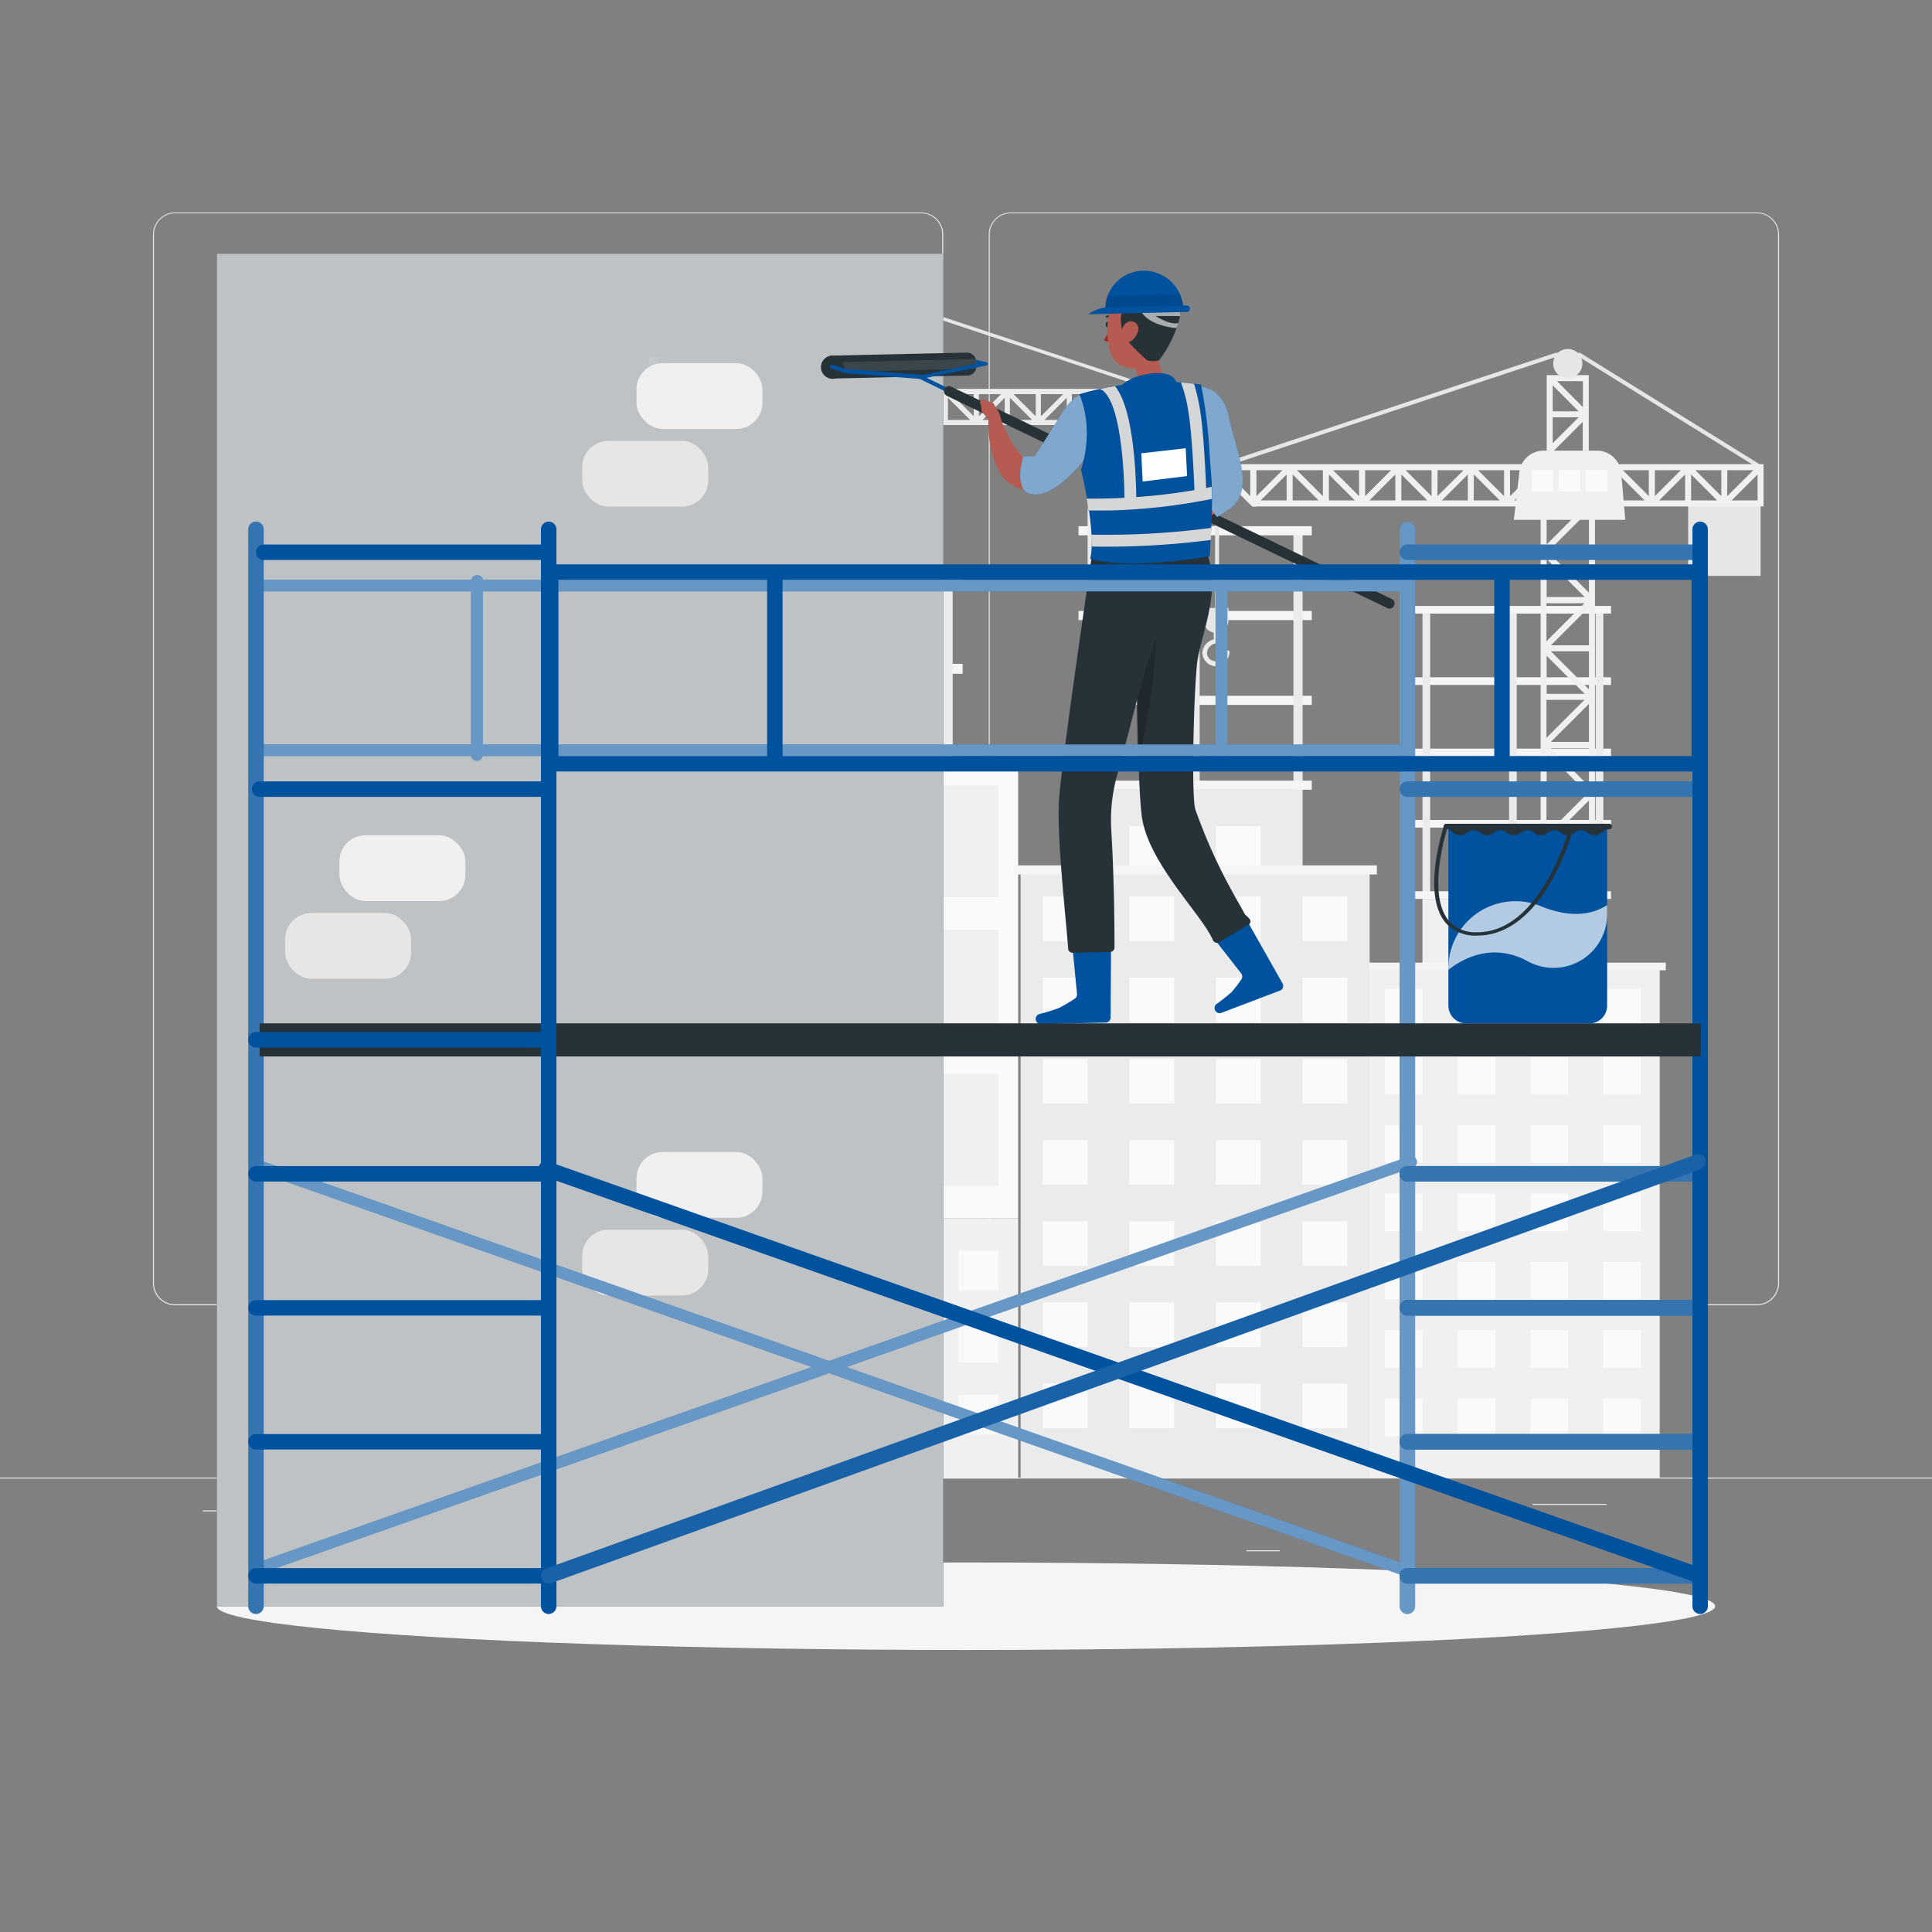 <svg xmlns="http://www.w3.org/2000/svg" viewBox="0 0 500 500"><rect x="0" y="0" width="500" height="500" fill="#808080" stroke="none"/><g id="freepik--background-complete--inject-80"><rect x="322.53" y="401.21" width="8.69" height="0.25" style="fill:#ebebeb"></rect><rect x="396.59" y="389.21" width="19.19" height="0.25" style="fill:#ebebeb"></rect><rect x="52.46" y="390.89" width="43.19" height="0.25" style="fill:#ebebeb"></rect><rect x="104.56" y="390.89" width="6.33" height="0.25" style="fill:#ebebeb"></rect><rect x="131.47" y="395.11" width="93.68" height="0.25" style="fill:#ebebeb"></rect><path d="M238.4,337.8H45.3a5.71,5.71,0,0,1-5.71-5.71V60.66A5.71,5.71,0,0,1,45.3,55H238.4a5.71,5.71,0,0,1,5.71,5.71V332.09A5.71,5.71,0,0,1,238.4,337.8ZM45.3,55.2a5.47,5.47,0,0,0-5.46,5.46V332.09a5.47,5.47,0,0,0,5.46,5.46H238.4a5.47,5.47,0,0,0,5.46-5.46V60.66a5.47,5.47,0,0,0-5.46-5.46Z" style="fill:#ebebeb"></path><path d="M454.7,337.8H261.6a5.71,5.71,0,0,1-5.71-5.71V60.66A5.71,5.71,0,0,1,261.6,55H454.7a5.71,5.71,0,0,1,5.71,5.71V332.09A5.71,5.71,0,0,1,454.7,337.8ZM261.6,55.2a5.47,5.47,0,0,0-5.46,5.46V332.09a5.47,5.47,0,0,0,5.46,5.46H454.7a5.47,5.47,0,0,0,5.46-5.46V60.66a5.47,5.47,0,0,0-5.46-5.46Z" style="fill:#ebebeb"></path><rect y="382.4" width="500" height="0.25" style="fill:#ebebeb"></rect><rect x="183.25" y="315.27" width="80.25" height="67.35" style="fill:#f0f0f0"></rect><rect x="188.38" y="323.67" width="10.27" height="10.27" style="fill:#fafafa"></rect><rect x="208.28" y="323.67" width="10.27" height="10.27" style="fill:#fafafa"></rect><rect x="228.19" y="323.67" width="10.27" height="10.27" style="fill:#fafafa"></rect><rect x="248.09" y="323.67" width="10.27" height="10.27" style="fill:#fafafa"></rect><rect x="188.38" y="342.33" width="10.27" height="10.27" style="fill:#fafafa"></rect><rect x="208.28" y="342.33" width="10.27" height="10.27" style="fill:#fafafa"></rect><rect x="228.19" y="342.33" width="10.27" height="10.27" style="fill:#fafafa"></rect><rect x="248.09" y="342.33" width="10.27" height="10.27" style="fill:#fafafa"></rect><rect x="188.38" y="361" width="10.27" height="10.27" style="fill:#fafafa"></rect><rect x="208.28" y="361" width="10.27" height="10.27" style="fill:#fafafa"></rect><rect x="228.19" y="361" width="10.27" height="10.27" style="fill:#fafafa"></rect><rect x="248.09" y="361" width="10.27" height="10.27" style="fill:#fafafa"></rect><rect x="232.65" y="184.41" width="25.24" height="2.57" transform="translate(430.97 -59.57) rotate(90)" style="fill:#ebebeb"></rect><rect x="174.49" y="184.41" width="25.24" height="2.57" transform="translate(372.81 -1.41) rotate(90)" style="fill:#ebebeb"></rect><rect x="203.57" y="184.41" width="25.24" height="2.57" transform="translate(401.89 -30.49) rotate(90)" style="fill:#ebebeb"></rect><rect x="183.25" y="195.75" width="65.89" height="2.57" transform="translate(432.38 394.07) rotate(180)" style="fill:#f5f5f5"></rect><rect x="183.25" y="171.79" width="65.89" height="2.57" transform="translate(432.38 346.16) rotate(180)" style="fill:#f5f5f5"></rect><rect x="232.65" y="160.46" width="25.24" height="2.57" transform="translate(407.01 -83.52) rotate(90)" style="fill:#ebebeb"></rect><rect x="174.49" y="160.46" width="25.24" height="2.57" transform="translate(348.86 -25.37) rotate(90)" style="fill:#ebebeb"></rect><rect x="203.57" y="160.46" width="25.24" height="2.57" transform="translate(377.94 -54.45) rotate(90)" style="fill:#ebebeb"></rect><rect x="183.25" y="147.84" width="65.89" height="2.57" transform="translate(432.38 298.25) rotate(180)" style="fill:#f5f5f5"></rect><rect x="183.25" y="198.12" width="80.25" height="117.15" style="fill:#fafafa"></rect><rect x="188.38" y="203.26" width="30.18" height="28.94" style="fill:#f0f0f0"></rect><rect x="228.19" y="203.26" width="30.18" height="28.94" style="fill:#f0f0f0"></rect><rect x="188.38" y="240.6" width="30.18" height="28.94" style="fill:#f0f0f0"></rect><rect x="228.19" y="240.6" width="30.18" height="28.94" style="fill:#f0f0f0"></rect><rect x="188.38" y="277.94" width="30.18" height="28.94" style="fill:#f0f0f0"></rect><rect x="228.19" y="277.94" width="30.18" height="28.94" style="fill:#f0f0f0"></rect><rect x="353.54" y="251.01" width="75.99" height="131.4" style="fill:#f0f0f0"></rect><polygon points="368.13 232.64 368.13 251 374.12 251 408.94 251 414.94 251 414.94 232.64 368.13 232.64" style="fill:#f0f0f0"></polygon><rect x="358.4" y="255.87" width="9.73" height="9.73" style="fill:#fafafa"></rect><rect x="377.25" y="255.87" width="9.73" height="9.73" style="fill:#fafafa"></rect><rect x="396.09" y="255.87" width="9.73" height="9.73" style="fill:#fafafa"></rect><rect x="414.94" y="255.87" width="9.73" height="9.73" style="fill:#fafafa"></rect><rect x="358.4" y="273.55" width="9.73" height="9.73" style="fill:#fafafa"></rect><rect x="377.25" y="273.55" width="9.73" height="9.73" style="fill:#fafafa"></rect><rect x="396.09" y="273.55" width="9.73" height="9.73" style="fill:#fafafa"></rect><rect x="414.94" y="273.55" width="9.73" height="9.73" style="fill:#fafafa"></rect><rect x="358.4" y="291.22" width="9.73" height="9.73" style="fill:#fafafa"></rect><rect x="377.25" y="291.22" width="9.73" height="9.73" style="fill:#fafafa"></rect><rect x="396.09" y="291.22" width="9.73" height="9.73" style="fill:#fafafa"></rect><rect x="377.25" y="240.59" width="9.73" height="9.73" style="fill:#fafafa"></rect><rect x="396.09" y="240.59" width="9.73" height="9.73" style="fill:#fafafa"></rect><rect x="414.94" y="291.22" width="9.73" height="9.73" style="fill:#fafafa"></rect><rect x="358.4" y="308.9" width="9.73" height="9.73" style="fill:#fafafa"></rect><rect x="377.25" y="308.9" width="9.73" height="9.73" style="fill:#fafafa"></rect><rect x="396.09" y="308.9" width="9.73" height="9.73" style="fill:#fafafa"></rect><rect x="414.94" y="308.9" width="9.73" height="9.73" style="fill:#fafafa"></rect><rect x="358.4" y="326.58" width="9.73" height="9.73" style="fill:#fafafa"></rect><rect x="377.25" y="326.58" width="9.73" height="9.73" style="fill:#fafafa"></rect><rect x="396.09" y="326.58" width="9.73" height="9.73" style="fill:#fafafa"></rect><rect x="414.94" y="326.58" width="9.73" height="9.73" style="fill:#fafafa"></rect><rect x="358.4" y="344.25" width="9.73" height="9.73" style="fill:#fafafa"></rect><rect x="377.25" y="344.25" width="9.73" height="9.73" style="fill:#fafafa"></rect><rect x="396.09" y="344.25" width="9.73" height="9.73" style="fill:#fafafa"></rect><rect x="414.94" y="344.25" width="9.73" height="9.73" style="fill:#fafafa"></rect><rect x="358.4" y="361.93" width="9.73" height="9.73" style="fill:#fafafa"></rect><rect x="377.25" y="361.93" width="9.73" height="9.73" style="fill:#fafafa"></rect><rect x="396.09" y="361.93" width="9.73" height="9.73" style="fill:#fafafa"></rect><rect x="414.94" y="361.93" width="9.73" height="9.73" style="fill:#fafafa"></rect><rect x="351.97" y="249.12" width="79.13" height="1.98" transform="translate(783.07 500.23) rotate(180)" style="fill:#f5f5f5"></rect><rect x="404.22" y="221.92" width="19.45" height="1.98" transform="translate(636.86 -191.03) rotate(90)" style="fill:#ebebeb"></rect><rect x="359.4" y="221.92" width="19.45" height="1.98" transform="translate(592.04 -146.21) rotate(90)" style="fill:#ebebeb"></rect><rect x="381.81" y="221.92" width="19.45" height="1.98" transform="translate(614.45 -168.62) rotate(90)" style="fill:#ebebeb"></rect><rect x="366.14" y="230.66" width="50.78" height="1.98" transform="translate(783.07 463.3) rotate(180)" style="fill:#f5f5f5"></rect><rect x="366.14" y="212.2" width="50.78" height="1.98" transform="translate(783.07 426.38) rotate(180)" style="fill:#f5f5f5"></rect><rect x="404.22" y="203.46" width="19.45" height="1.98" transform="translate(618.4 -209.49) rotate(90)" style="fill:#ebebeb"></rect><rect x="359.4" y="203.46" width="19.45" height="1.98" transform="translate(573.58 -164.67) rotate(90)" style="fill:#ebebeb"></rect><rect x="381.81" y="203.46" width="19.45" height="1.98" transform="translate(595.99 -187.08) rotate(90)" style="fill:#ebebeb"></rect><rect x="366.14" y="193.74" width="50.78" height="1.98" transform="translate(783.07 389.46) rotate(180)" style="fill:#f5f5f5"></rect><rect x="404.22" y="185" width="19.45" height="1.98" transform="translate(599.94 -227.95) rotate(90)" style="fill:#ebebeb"></rect><rect x="359.4" y="185" width="19.45" height="1.98" transform="translate(555.12 -183.13) rotate(90)" style="fill:#ebebeb"></rect><rect x="381.81" y="185" width="19.45" height="1.98" transform="translate(577.53 -205.54) rotate(90)" style="fill:#ebebeb"></rect><rect x="366.14" y="175.27" width="50.78" height="1.98" transform="translate(783.07 352.53) rotate(180)" style="fill:#f5f5f5"></rect><rect x="404.22" y="166.54" width="19.45" height="1.98" transform="translate(581.48 -246.41) rotate(90)" style="fill:#ebebeb"></rect><rect x="359.4" y="166.54" width="19.45" height="1.98" transform="translate(536.66 -201.59) rotate(90)" style="fill:#ebebeb"></rect><rect x="381.81" y="166.54" width="19.45" height="1.98" transform="translate(559.07 -224) rotate(90)" style="fill:#ebebeb"></rect><rect x="366.14" y="156.81" width="50.78" height="1.98" transform="translate(783.07 315.61) rotate(180)" style="fill:#f5f5f5"></rect><rect x="264.13" y="226.21" width="90.33" height="156.2" style="fill:#ebebeb"></rect><polygon points="281.47 204.38 281.47 226.2 288.6 226.2 329.99 226.2 337.11 226.2 337.11 204.38 281.47 204.38" style="fill:#ebebeb"></polygon><rect x="269.91" y="231.99" width="11.57" height="11.57" style="fill:#fafafa"></rect><rect x="292.31" y="231.99" width="11.56" height="11.57" style="fill:#fafafa"></rect><rect x="314.71" y="231.99" width="11.56" height="11.57" style="fill:#fafafa"></rect><rect x="337.11" y="231.99" width="11.57" height="11.57" style="fill:#fafafa"></rect><rect x="269.91" y="253" width="11.57" height="11.57" style="fill:#fafafa"></rect><rect x="292.31" y="253" width="11.56" height="11.57" style="fill:#fafafa"></rect><rect x="314.71" y="253" width="11.56" height="11.57" style="fill:#fafafa"></rect><rect x="337.11" y="253" width="11.57" height="11.57" style="fill:#fafafa"></rect><rect x="269.91" y="274.01" width="11.57" height="11.57" style="fill:#fafafa"></rect><rect x="292.31" y="274.01" width="11.56" height="11.57" style="fill:#fafafa"></rect><rect x="314.71" y="274.01" width="11.56" height="11.57" style="fill:#fafafa"></rect><rect x="292.31" y="213.83" width="11.56" height="11.56" style="fill:#fafafa"></rect><rect x="314.71" y="213.83" width="11.56" height="11.56" style="fill:#fafafa"></rect><rect x="337.11" y="274.01" width="11.57" height="11.57" style="fill:#fafafa"></rect><rect x="269.91" y="295.03" width="11.57" height="11.57" style="fill:#fafafa"></rect><rect x="292.31" y="295.03" width="11.56" height="11.57" style="fill:#fafafa"></rect><rect x="314.71" y="295.03" width="11.56" height="11.57" style="fill:#fafafa"></rect><rect x="337.11" y="295.03" width="11.57" height="11.57" style="fill:#fafafa"></rect><rect x="269.91" y="316.04" width="11.57" height="11.57" style="fill:#fafafa"></rect><rect x="292.31" y="316.04" width="11.56" height="11.57" style="fill:#fafafa"></rect><rect x="314.71" y="316.04" width="11.56" height="11.57" style="fill:#fafafa"></rect><rect x="337.11" y="316.04" width="11.57" height="11.57" style="fill:#fafafa"></rect><rect x="269.91" y="337.05" width="11.57" height="11.56" style="fill:#fafafa"></rect><rect x="292.31" y="337.05" width="11.56" height="11.56" style="fill:#fafafa"></rect><rect x="314.71" y="337.05" width="11.56" height="11.56" style="fill:#fafafa"></rect><rect x="337.11" y="337.05" width="11.57" height="11.56" style="fill:#fafafa"></rect><rect x="269.91" y="358.07" width="11.57" height="11.57" style="fill:#fafafa"></rect><rect x="292.31" y="358.07" width="11.56" height="11.57" style="fill:#fafafa"></rect><rect x="314.71" y="358.07" width="11.56" height="11.57" style="fill:#fafafa"></rect><rect x="337.11" y="358.07" width="11.57" height="11.57" style="fill:#fafafa"></rect><rect x="262.26" y="223.97" width="94.06" height="2.36" transform="translate(618.59 450.29) rotate(180)" style="fill:#f5f5f5"></rect><rect x="324.37" y="191.64" width="23.13" height="2.36" transform="translate(528.75 -143.12) rotate(90)" style="fill:#ebebeb"></rect><rect x="271.09" y="191.64" width="23.13" height="2.36" transform="translate(475.47 -89.84) rotate(90)" style="fill:#ebebeb"></rect><rect x="297.73" y="191.64" width="23.13" height="2.36" transform="translate(502.11 -116.48) rotate(90)" style="fill:#ebebeb"></rect><rect x="279.11" y="202.02" width="60.36" height="2.36" transform="translate(618.59 406.4) rotate(180)" style="fill:#f5f5f5"></rect><rect x="279.11" y="180.07" width="60.36" height="2.36" transform="translate(618.59 362.5) rotate(180)" style="fill:#f5f5f5"></rect><rect x="324.37" y="169.69" width="23.13" height="2.36" transform="translate(506.8 -165.06) rotate(90)" style="fill:#ebebeb"></rect><rect x="271.09" y="169.69" width="23.13" height="2.36" transform="translate(453.52 -111.78) rotate(90)" style="fill:#ebebeb"></rect><rect x="297.73" y="169.69" width="23.13" height="2.36" transform="translate(480.16 -138.42) rotate(90)" style="fill:#ebebeb"></rect><rect x="279.11" y="158.13" width="60.36" height="2.36" transform="translate(618.59 318.61) rotate(180)" style="fill:#f5f5f5"></rect><rect x="324.37" y="147.74" width="23.13" height="2.36" transform="translate(484.85 -187.01) rotate(90)" style="fill:#ebebeb"></rect><rect x="271.09" y="147.74" width="23.13" height="2.36" transform="translate(431.58 -133.73) rotate(90)" style="fill:#ebebeb"></rect><rect x="297.73" y="147.74" width="23.13" height="2.36" transform="translate(458.22 -160.37) rotate(90)" style="fill:#ebebeb"></rect><rect x="279.11" y="136.18" width="60.36" height="2.36" transform="translate(618.59 274.72) rotate(180)" style="fill:#f5f5f5"></rect><rect x="271.09" y="125.8" width="23.13" height="2.36" transform="translate(409.63 -155.68) rotate(90)" style="fill:#ebebeb"></rect><rect x="297.73" y="125.8" width="23.13" height="2.36" transform="translate(436.27 -182.32) rotate(90)" style="fill:#ebebeb"></rect><path d="M314.12,165.46v-4.9a.59.59,0,0,1,1.17,0v5.38a.6.6,0,0,1-.58.59c-1.85.18-3.2,2.48-1.66,4a2.4,2.4,0,0,0,4-1.66c.07-.74,1.24-.75,1.17,0-.3,2.9-3.69,4.83-6,2.49C310.07,169.19,311.54,166.11,314.12,165.46Z" style="fill:#ebebeb"></path><path d="M398.71,130.29v100.8h14.07V130.29H412l-.55-.55-11.18,11.17V130.29ZM411.22,217h-9.85l9.85-9.84Zm0-25h-9.85l9.85-9.84Zm0-25h-9.85l9.85-9.85Zm0-25h-9.85l9.85-9.84Zm0,1.56v9.84l-9.85-9.84Zm-1.11,10.94h-9.84v-9.84Zm1.11,14.06v9.85l-9.85-9.85Zm-1.11,11h-9.84v-9.84Zm1.11,14.06v9.84l-9.85-9.84Zm-1.11,10.94h-9.84v-9.84Zm1.11,14.07v9.84l-9.85-9.84Zm-11,10.94v-9.84l9.84,9.84Zm0-23.45h9.84l-9.84,9.85Zm0-25h9.84l-9.84,9.84Zm0-25h9.84l-9.84,9.84Z" style="fill:#f0f0f0"></path><path d="M400.28,97.08v19.54h.78l.55.55,8-8v7.5h1.56V97.08Zm9.37,1.56v6.72l-6.71-6.72ZM401.84,108h6.71l-6.71,6.72Zm0-1.56V99.74l6.71,6.72Z" style="fill:#f0f0f0"></path><rect x="436.88" y="130.29" width="18.75" height="18.75" transform="translate(892.52 279.33) rotate(180)" style="fill:#e6e6e6"></rect><polygon points="314.46 157.34 315.5 157.34 315.5 121.28 402.82 92.33 408.6 92.33 455.36 121.35 455.91 120.47 408.9 91.29 402.66 91.29 402.58 91.31 314.46 120.53 314.46 157.34" style="fill:#e6e6e6"></polygon><path d="M325.13,131.07H456.41V120.13H313.1l11,11h1.07Zm-1.56-2.67-6.71-6.71h6.71Zm124.57,1.11,6.72-6.72v6.72Zm-1.1-7.82h6.71L447,128.4Zm-1.56,6.71-6.72-6.71h6.72Zm-7.82-5.61,6.72,6.72h-6.72Zm-8.27,6.72,6.71-6.72v6.72Zm-1.11-7.82H435l-6.72,6.71Zm-1.56,6.71L420,121.69h6.71Zm-7.81-5.61,6.71,6.72h-6.71Zm-8.28,6.72,6.72-6.72v6.72Zm-1.1-7.82h6.71l-6.71,6.71ZM408,128.4l-6.72-6.71H408Zm-7.82-5.61,6.72,6.72h-6.72Zm-8.27,6.72,6.71-6.72v6.72Zm-1.11-7.82h6.72l-6.72,6.71Zm-1.55,6.71-6.72-6.71h6.72Zm-7.82-5.61,6.71,6.72H381.4Zm-8.28,6.72,6.72-6.72v6.72Zm-1.1-7.82h6.72L372,128.4Zm-1.56,6.71-6.72-6.71h6.72Zm-7.82-5.61,6.72,6.72h-6.72Zm-8.27,6.72,6.71-6.72v6.72Zm-1.1-7.82H360l-6.71,6.71Zm-1.56,6.71L345,121.69h6.72Zm-7.82-5.61,6.71,6.72h-6.71Zm-1.56,5.61-6.72-6.71h6.72Zm-7.82-5.61,6.72,6.72h-6.72Zm-8.27,6.72,6.71-6.72v6.72Zm-1.11-1.11v-6.71h6.72Z" style="fill:#f0f0f0"></path><path d="M391.78,134.54h28.84l-1.05-12.13a6.34,6.34,0,0,0-6.32-5.79H399.51a6.34,6.34,0,0,0-6.3,5.61Z" style="fill:#f0f0f0"></path><rect x="410.43" y="121.66" width="5.54" height="5.54" transform="translate(826.4 248.85) rotate(180)" style="fill:#fafafa"></rect><rect x="403.43" y="121.66" width="5.54" height="5.54" transform="translate(812.4 248.85) rotate(180)" style="fill:#fafafa"></rect><rect x="396.43" y="121.66" width="5.54" height="5.54" transform="translate(798.4 248.85) rotate(180)" style="fill:#fafafa"></rect><circle cx="405.74" cy="94.09" r="3.78" style="fill:#e6e6e6"></circle><path d="M314.71,163.79h0a3.22,3.22,0,0,0,3.22-3.23v-3.22h-6.45v3.22A3.23,3.23,0,0,0,314.71,163.79Z" style="fill:#e6e6e6"></path><path d="M301.52,139.42v-4.19a.5.5,0,0,0-1,0v4.6a.51.51,0,0,0,.5.5c1.58.16,2.74,2.12,1.43,3.43a2.06,2.06,0,0,1-3.44-1.42c-.06-.64-1.06-.64-1,0,.25,2.48,3.16,4.13,5.14,2.13S303.73,140,301.52,139.42Z" style="fill:#ebebeb"></path><path d="M227.84,109.33v9.08l-9.55-9.55-.48.47h-.66v86.22h12V109.33Zm-9.36,65.77,8.42,8.42h-8.42Zm0-21.39,8.42,8.42h-8.42Zm0-21.38,8.42,8.41h-8.42Zm0-21.39,8.42,8.42h-8.42Zm8.42,9.75-8.42,8.42v-8.42Zm.94.94v8.42h-8.42Zm-.94,20.45-8.42,8.41v-8.41Zm.94.94v8.42h-8.42Zm-.94,20.44-8.42,8.42v-8.42Zm.94.95v8.41h-8.42Zm-.94,20.44-8.42,8.42v-8.42Zm-7.48,9.36,8.42-8.42v8.42Zm8.42-11.63-8.42-8.42h8.42Zm0-21.39-8.42-8.42h8.42Zm0-21.39-8.42-8.42h8.42Z" style="fill:#ebebeb"></path><path d="M218.48,80.93V97.64h1.34V91.23l6.88,6.88.47-.47h.67V80.93Zm7.08,1.33L219.82,88V82.26ZM226.5,96l-5.74-5.75h5.74ZM220.76,89l5.74-5.74V89Z" style="fill:#ebebeb"></path><rect x="180.49" y="109.33" width="16.04" height="16.04" style="fill:#f0f0f0"></rect><polygon points="301.24 132.47 300.35 132.47 300.35 101.63 225.66 76.86 220.72 76.86 180.72 101.69 180.26 100.93 220.47 75.97 225.8 75.97 225.87 76 301.24 100.99 301.24 132.47" style="fill:#e6e6e6"></polygon><path d="M292.11,110H293l9.38-9.38H179.82V110H292.11Zm1.33-8h5.75l-5.75,5.74Zm-112.28,6.68v-5.74l5.74,5.74Zm6.68-.94L182.1,102h5.74Zm1.34-5.74h5.74l-5.74,5.74Zm6.68,6.68h-5.74l5.74-5.74Zm1.34,0v-5.74l5.74,5.74Zm6.68-.94L198.14,102h5.74Zm1.34-5.74H211l-5.74,5.74Zm6.68,6.68h-5.74l5.74-5.74Zm1.34,0v-5.74l5.74,5.74Zm6.68-.94L214.18,102h5.74Zm1.34-5.74H227l-5.74,5.74Zm6.69,6.68H222.2l5.75-5.74Zm1.33,0v-5.74l5.74,5.74Zm6.69-.94L230.22,102H236ZM237.3,102H243l-5.74,5.74Zm6.69,6.68h-5.75l5.75-5.74Zm1.33,0v-5.74l5.74,5.74Zm6.69-.94L246.26,102H252Zm1.33-5.74h5.74l-5.74,5.74Zm6.69,6.68h-5.75l5.75-5.74Zm1.33,0v-5.74l5.74,5.74Zm6.69-.94L262.3,102h5.75Zm1.33-5.74h5.74l-5.74,5.74Zm6.69,6.68h-5.75l5.75-5.74ZM277.4,102h5.74l-5.74,5.74Zm6.69,6.68h-5.75l5.75-5.74Zm1.33,0v-5.74l5.74,5.74Zm.94-6.68h5.75v5.74Z" style="fill:#ebebeb"></path><path d="M235.1,113H210.44l.9-10.38a5.42,5.42,0,0,1,5.4-5H228.5a5.41,5.41,0,0,1,5.38,4.8Z" style="fill:#ebebeb"></path><rect x="214.42" y="101.95" width="4.74" height="4.74" style="fill:#fafafa"></rect><rect x="220.4" y="101.95" width="4.74" height="4.74" style="fill:#fafafa"></rect><rect x="226.39" y="101.95" width="4.74" height="4.74" style="fill:#fafafa"></rect><path d="M226.39,78.37a3.23,3.23,0,1,1-3.23-3.23A3.23,3.23,0,0,1,226.39,78.37Z" style="fill:#e6e6e6"></path><path d="M301,138h0a2.76,2.76,0,0,1-2.76-2.75v-2.76h5.52v2.76A2.75,2.75,0,0,1,301,138Z" style="fill:#e6e6e6"></path></g><g id="freepik--Shadow--inject-80"><ellipse id="freepik--path--inject-80" cx="250" cy="415.69" rx="193.89" ry="11.32" style="fill:#f5f5f5"></ellipse></g><g id="freepik--Wall--inject-80"><rect x="56.11" y="65.66" width="188" height="350.03" style="fill:#263238"></rect><rect x="56.11" y="65.66" width="188" height="350.03" style="fill:#fff;opacity:0.7"></rect><rect x="164.73" y="298.14" width="32.6" height="17.02" rx="6.77" transform="translate(362.05 613.3) rotate(-180)" style="fill:#f0f0f0"></rect><rect x="150.68" y="318.25" width="32.6" height="17.02" rx="6.77" transform="translate(333.96 653.52) rotate(180)" style="fill:#e6e6e6"></rect><rect x="87.84" y="216.17" width="32.6" height="17.02" rx="6.77" transform="translate(208.28 449.36) rotate(180)" style="fill:#f0f0f0"></rect><rect x="73.79" y="236.28" width="32.6" height="17.02" rx="6.77" transform="translate(180.18 489.58) rotate(180)" style="fill:#e6e6e6"></rect><rect x="164.73" y="93.99" width="32.6" height="17.02" rx="6.77" transform="translate(362.05 205) rotate(180)" style="fill:#f0f0f0"></rect><rect x="150.68" y="114.1" width="32.6" height="17.02" rx="6.77" transform="translate(333.96 245.22) rotate(180)" style="fill:#e6e6e6"></rect></g><g id="freepik--Paint--inject-80"><path d="M374.84,213.9h41.09a0,0,0,0,1,0,0v46.33a4.64,4.64,0,0,1-4.64,4.64H379.48a4.64,4.64,0,0,1-4.64-4.64V213.9A0,0,0,0,1,374.84,213.9Z" style="fill:#00519E"></path><path d="M374.42,214.28l2,1.41a2.62,2.62,0,0,0,3,0l.47-.34a2.62,2.62,0,0,1,3,0l.47.34a2.62,2.62,0,0,0,3,0l.48-.34a2.62,2.62,0,0,1,3,0l.47.34a2.62,2.62,0,0,0,3,0l.47-.34a2.62,2.62,0,0,1,3,0l.48.34a2.62,2.62,0,0,0,3,0l.47-.34a2.62,2.62,0,0,1,3,0l.48.34a2.6,2.6,0,0,0,3,0l.48-.34a2.62,2.62,0,0,1,3,0l.47.34a2.62,2.62,0,0,0,3,0l2-1.41Z" style="fill:#263238"></path><path d="M415.93,234.22c-3.29,2.16-8.77,3.7-17.15.31l-.37-.15a17.35,17.35,0,0,0-23.57,16.23V251c3.6-2.84,11.34-7.23,20.54-2.22l.27.14a13.87,13.87,0,0,0,20.28-12.34Z" style="fill:#fff;opacity:0.7"></path><path d="M382.3,242.13a10.34,10.34,0,0,1-7.84-2.95c-6.77-7.13-1-24.64-.8-25.39l1,.23c-.06.17-5.83,17.85.63,24.64a9.22,9.22,0,0,0,7,2.61c16.75,0,23.94-27.18,24-27.45l1,.17a64.8,64.8,0,0,1-5.79,14C396.29,237.24,389.63,242.13,382.3,242.13Z" style="fill:#263238"></path><path d="M416.46,214.62H374.3a.71.71,0,0,1-.71-.72h0a.71.71,0,0,1,.71-.71h42.16a.71.71,0,0,1,.72.71h0A.72.72,0,0,1,416.46,214.62Z" style="fill:#263238"></path></g><g id="freepik--Character--inject-80"><rect x="213.05" y="91.64" width="39.64" height="5.93" rx="2.33" transform="translate(-2.07 5.27) rotate(-1.29)" style="fill:#263238"></rect><rect x="213.05" y="93.35" width="39.64" height="2.49" transform="translate(-2.07 5.27) rotate(-1.29)" style="fill:#fff;opacity:0.1"></rect><path d="M218.46,94.93a3,3,0,1,1-3-2.9A3,3,0,0,1,218.46,94.93Z" style="fill:#263238"></path><path d="M238.29,98.08h0l-18.38-1.42a5.34,5.34,0,0,1-2.17-.41l-2.6-.86a.5.5,0,1,1,.31-1l2.61.87a4.54,4.54,0,0,0,1.89.35l.88,0,17.54,1.37a.51.51,0,0,1,.46.54A.5.5,0,0,1,238.29,98.08Z" style="fill:#00519E"></path><path d="M255.61,94.11a.5.5,0,0,1-.4.48l-2.53.52-10.89,2.26-2,.4,13.7,6.65a.5.5,0,0,1-.21,1,.54.54,0,0,1-.22-.05l-15-7.29a.49.49,0,0,1-.27-.51.19.19,0,0,1,0-.07.47.47,0,0,1,.37-.36l14.49-3,.13,0-.13,0v-.51a1.89,1.89,0,0,0-.08-.53l2.64.62A.49.49,0,0,1,255.61,94.11Z" style="fill:#00519E"></path><path d="M359.64,157.51a1.32,1.32,0,0,0,.54-2.5l-114-54.94a1.31,1.31,0,0,0-1.13,2.37l114,54.94A1.41,1.41,0,0,0,359.64,157.51Z" style="fill:#263238"></path><path d="M268.76,122.67l-.05-.8,5.81,3.38a12.09,12.09,0,0,1-8.47,1.79,10.76,10.76,0,0,1-4.48-1.76,8.9,8.9,0,0,1-1.83-1.63,7.45,7.45,0,0,1-.74-1,6.38,6.38,0,0,1-.57-.94,23.91,23.91,0,0,1-2.21-6.86,32.64,32.64,0,0,1-.42-6.76l2.86-.4c.77,1.87,1.61,3.79,2.53,5.53a21.25,21.25,0,0,0,3.09,4.59,1.78,1.78,0,0,0,.35.34,1.66,1.66,0,0,0,.32.22,4.25,4.25,0,0,0,.64.32,4.92,4.92,0,0,0,1.46.28,11.43,11.43,0,0,0,3.73-.7l5.87-2,0,5.35v.8Z" style="fill:#b55b52"></path><polygon points="315.65 132.15 311.05 134.75 309.43 128.25 314.9 126.59 315.65 132.15" style="fill:#b55b52"></polygon><path d="M309.69,100.07s6.62-.73,8.35,7.89,6.76,18.21.53,23.55L315,133.8a15.93,15.93,0,0,1-3.62-6.94l2-1.49-1.73-5.92S307,102.15,309.69,100.07Z" style="fill:#00519E"></path><path d="M309.69,100.07s6.62-.73,8.35,7.89,6.76,18.21.53,23.55L315,133.8a15.93,15.93,0,0,1-3.62-6.94l2-1.49-1.73-5.92S307,102.15,309.69,100.07Z" style="fill:#fff;opacity:0.5"></path><path d="M314.45,243.25l6.78,8.68a1.35,1.35,0,0,1,0,1.59,36.15,36.15,0,0,1-2.47,3.21,42.57,42.57,0,0,1-3.9,3.08,1.33,1.33,0,0,0-.44,1.54h0a1.31,1.31,0,0,0,1.67.78l15.18-5.77a1.3,1.3,0,0,0,.64-1.87l-9-15.92a1.29,1.29,0,0,0-1.7-.54l-6.38,3.22A1.32,1.32,0,0,0,314.45,243.25Z" style="fill:#00519E"></path><path d="M312.17,142.52,294,143.6s-.12,53.79,1.45,67.31c1.41,12.14,15.5,25.66,18.34,32.17a1.35,1.35,0,0,0,1.41.93l8-4.76c1.3-1.16-.76-2.13-1.09-2.75-2.35-4.42-7.58-12.53-12.73-26.93-1.06-2.95-.49-28.13.34-37.12C310.4,164.62,316.41,153.7,312.17,142.52Z" style="fill:#263238"></path><path d="M299.56,156.26a174.42,174.42,0,0,1-5.05,41c-.42-8.12-.36-29.1-.44-37.32l2.22-3.61Z" style="opacity:0.2"></path><path d="M277.61,245.72l1.12,11.51a1.31,1.31,0,0,1-.59,1.23,46.72,46.72,0,0,1-4.07,2.41,52.71,52.71,0,0,1-5.08,1.57,1.3,1.3,0,0,0-.95,1.3h0a1.3,1.3,0,0,0,1.31,1.28l16.82-.38a1.31,1.31,0,0,0,1.26-1.3l.1-17.52a1.29,1.29,0,0,0-1.25-1.32l-7.35-.22A1.31,1.31,0,0,0,277.61,245.72Z" style="fill:#00519E"></path><path d="M282.61,143.57s-7.88,53.19-8.55,63.63c-.61,9.46,1.91,31.33,2.37,38.29a1.16,1.16,0,0,0,1.18,1.09l9.7-.22a1.15,1.15,0,0,0,1.12-1.16c0-5.22-.07-17.77-.84-30.47a43.12,43.12,0,0,1,1.65-14.56c1.78-6.11,5.08-20.16,8-29.21,2.29-7.15,4.37-9.33,5-14.76.9-8.09-1.35-13-1.35-13Z" style="fill:#263238"></path><path d="M303.5,98.52s-3.64-.29-3.75-7c0,0-3.39-1.44-5.51.58s2.12,6.54-.52,8.54S303.5,98.52,303.5,98.52Z" style="fill:#b55b52"></path><path d="M281.56,102.09s-3.09-2-8.08,7l-5.7,9-2.93,0s-2,5.62.2,8.84c0,0,5.07,5.7,16.85-9.57l2.28-9.86Z" style="fill:#00519E"></path><path d="M281.56,102.09s-3.09-2-8.08,7l-5.7,9-2.93,0s-2,5.62.2,8.84c0,0,5.07,5.7,16.85-9.57l2.28-9.86Z" style="fill:#fff;opacity:0.5"></path><path d="M313.1,143.93s-19.92,3.78-31,.7c0,0,1.93-4.75-2.33-23.12,0,0,3.63-9.82-.44-19.48,0,0,15.28-5,31.49-2.5A124.9,124.9,0,0,1,313,116.66C313.46,125,314.19,124.16,313.1,143.93Z" style="fill:#00519E"></path><path d="M304.59,100.18s.67-4.44-6.81-3.5-8.74,4.81-8.74,4.81Z" style="fill:#00519E"></path><path d="M313.34,139.74a208.36,208.36,0,0,1-22.46,1.7c-2.68.06-5.51.07-8.43,0,0-.95-.05-2-.1-3.07a207.32,207.32,0,0,0,31.1-1.76C313.42,137.6,313.38,138.64,313.34,139.74Z" style="fill:#263238"></path><path d="M313.38,139.74a211.73,211.73,0,0,1-22.5,1.7c-2.68.06-5.51.07-8.43,0,0-.95-.05-2-.1-3.07a208,208,0,0,0,31.14-1.76C313.46,137.6,313.43,138.64,313.38,139.74Z" style="fill:#fff;opacity:0.8"></path><path d="M291,128.82c-.06-7.4-1-23.28-5.2-27.38a2.68,2.68,0,0,0-1.23-.75c1.17-.25,2.51-.51,4-.76,2.38,2.95,4,8.79,4.88,17.42.47,4.71.59,9,.62,11.29a150.89,150.89,0,0,0,15.05-1.81c-.16-3.82-.66-14.84-1.56-20.23A37.31,37.31,0,0,0,305.63,99c1.12.07,2.24.17,3.38.31a48,48,0,0,1,1.57,6.81c.9,5.42,1.4,15.94,1.58,20.16l1.44-.31c0,1,0,2,0,3.15a151.49,151.49,0,0,1-26.57,3c-1.76,0-3.56,0-5.41,0-.13-1-.27-2-.44-3.08C284.63,129.05,287.9,129,291,128.82Z" style="fill:#263238"></path><path d="M291,128.82c-.06-7.4-1-23.28-5.2-27.38a2.68,2.68,0,0,0-1.23-.75c1.17-.25,2.51-.51,4-.76,2.38,2.95,4,8.79,4.88,17.42.47,4.71.59,9,.62,11.29a150.89,150.89,0,0,0,15.05-1.81c-.16-3.82-.66-14.84-1.56-20.23A37.31,37.31,0,0,0,305.63,99c1.12.07,2.24.17,3.38.31a48,48,0,0,1,1.57,6.81c.9,5.42,1.4,15.94,1.58,20.16l1.42-.31c0,1,.05,2,.05,3.15a151.49,151.49,0,0,1-26.57,3c-1.76,0-3.56,0-5.41,0-.13-1-.27-2-.44-3.08C284.63,129.05,287.9,129,291,128.82Z" style="fill:#fff;opacity:0.8"></path><polygon points="306.86 116.01 295.36 117.31 295.72 124.62 307.22 123.2 306.86 116.01" style="fill:#fff"></polygon><path d="M286.14,83.94c0,.43.17.79.45.81s.55-.33.56-.74-.17-.79-.44-.8S286.18,83.52,286.14,83.94Z" style="fill:#263238"></path><path d="M287.56,84.63l-1.83,3.46a2.93,2.93,0,0,0,2.64,0Z" style="fill:#a02724"></path><path d="M288.33,82.11a.26.26,0,0,1-.21,0,1.74,1.74,0,0,0-1.6.06.22.22,0,0,1-.31-.06.23.23,0,0,1,.07-.31,2.2,2.2,0,0,1,2-.11.22.22,0,0,1,.12.3h0A.25.25,0,0,1,288.33,82.11Z" style="fill:#263238"></path><path d="M302.68,82.21c-.13,5.66-.06,8.06-2.8,11.07-4.25,3.12-11.06,3.13-12.62-2.46-1.41-5-1-13.42,4.48-15.91A7.73,7.73,0,0,1,302,78.72,7.63,7.63,0,0,1,302.68,82.21Z" style="fill:#b55b52"></path><path d="M290.58,86.2s-1.06-4.14-.12-5.32.38-1.43-.68-2.42-2.38-1.76-1-3.71c5.65-8.33,16.45-2.33,16.94,3.44.18,2.16-1.13,6.41-1.22,6.67a30.15,30.15,0,0,1-4.57,8.42,8,8,0,0,1-2.92.07S291.53,88.68,290.58,86.2Z" style="fill:#263238"></path><path d="M291,84.07a4.3,4.3,0,0,0-.78,3.25c.25,1.51,1.77,1.63,2.86.68s2-2.68,1.23-4A2,2,0,0,0,291,84.07Z" style="fill:#b55b52"></path><path d="M305.51,80a10.91,10.91,0,0,1-1.06,4.91c-4.64-.42-8.31-2.27-9.28-4.67Z" style="fill:#263238"></path><path d="M305.51,80a10.91,10.91,0,0,1-1.06,4.91c-4.64-.42-8.31-2.27-9.28-4.67Z" style="fill:#fff;opacity:0.6"></path><path d="M305.39,81.8s-.28,1.36-.43,1.76c0,0-1.51.88-5.93-1.78" style="fill:#263238"></path><path d="M286.06,79.56a9.94,9.94,0,0,1,9.78-9.5,10.26,10.26,0,0,1,10.35,9l1,0a.84.84,0,0,1,0,1.67L282,81.32C280.92,81.34,284.72,79.59,286.06,79.56Z" style="fill:#00519E"></path><path d="M306.19,79.1l-20.13.45a13.42,13.42,0,0,1,.46-3l18.65-.42A8.39,8.39,0,0,1,306.19,79.1Z" style="opacity:0.1"></path><path d="M256.27,109.18l2.93.32a7.84,7.84,0,0,0-.8-3c-.69-1.09-1-1.63-1.14-1.9a.74.74,0,0,0-.39-.35l-2.13-.85a.78.78,0,0,0-1.05.94,4.52,4.52,0,0,1,.29,2Z" style="fill:#b55b52"></path></g><g id="freepik--Scaffold--inject-80"><path d="M367.82,409.32a1.42,1.42,0,0,1-.5-.08l-300.63-106a1.5,1.5,0,0,1,1-2.83l300.62,106a1.5,1.5,0,0,1-.49,2.91Z" style="fill:#00519E"></path><path d="M67.19,407.26a1.5,1.5,0,0,1-.5-2.92l298-105.07a1.5,1.5,0,0,1,1,2.83l-298,105.07A1.43,1.43,0,0,1,67.19,407.26Z" style="fill:#00519E"></path><path d="M368.31,406.41,219.09,353.79,365.68,302.1a1.5,1.5,0,0,0-1-2.83L214.58,352.2,67.69,300.41a1.5,1.5,0,0,0-1,2.83l143.38,50.55L66.69,404.34a1.5,1.5,0,0,0,.5,2.92,1.43,1.43,0,0,0,.5-.09l146.89-51.79,152.74,53.86a1.42,1.42,0,0,0,.5.08,1.5,1.5,0,0,0,.49-2.91Z" style="fill:#fff;opacity:0.4"></path><path d="M364.23,417.69a2,2,0,0,1-2-2V265.79a2,2,0,1,1,4,0v149.9A2,2,0,0,1,364.23,417.69Z" style="fill:#00519E"></path><g style="opacity:0.4"><path d="M364.23,417.69a2,2,0,0,1-2-2V265.79a2,2,0,1,1,4,0v149.9A2,2,0,0,1,364.23,417.69Z" style="fill:#fff"></path></g><path d="M440,271.11H364.23a2,2,0,0,1,0-4H440a2,2,0,0,1,0,4Z" style="fill:#00519E"></path><path d="M440,305.79H364.23a2,2,0,0,1,0-4H440a2,2,0,0,1,0,4Z" style="fill:#00519E"></path><path d="M440,340.46H364.23a2,2,0,0,1,0-4H440a2,2,0,0,1,0,4Z" style="fill:#00519E"></path><path d="M440,375.14H364.23a2,2,0,0,1,0-4H440a2,2,0,0,1,0,4Z" style="fill:#00519E"></path><path d="M440,409.82H364.23a2,2,0,0,1,0-4H440a2,2,0,0,1,0,4Z" style="fill:#00519E"></path><path d="M440,305.79H364.23a2,2,0,0,1,0-4H440a2,2,0,0,1,0,4Z" style="fill:#00519E"></path><path d="M440,340.46H364.23a2,2,0,0,1,0-4H440a2,2,0,0,1,0,4Z" style="fill:#00519E"></path><path d="M440,375.14H364.23a2,2,0,0,1,0-4H440a2,2,0,0,1,0,4Z" style="fill:#00519E"></path><path d="M440,409.82H364.23a2,2,0,0,1,0-4H440a2,2,0,0,1,0,4Z" style="fill:#00519E"></path><g style="opacity:0.2"><path d="M440,271.11H364.23a2,2,0,0,1,0-4H440a2,2,0,0,1,0,4Z" style="fill:#fff"></path><path d="M440,305.79H364.23a2,2,0,0,1,0-4H440a2,2,0,0,1,0,4Z" style="fill:#fff"></path><path d="M440,340.46H364.23a2,2,0,0,1,0-4H440a2,2,0,0,1,0,4Z" style="fill:#fff"></path><path d="M440,375.14H364.23a2,2,0,0,1,0-4H440a2,2,0,0,1,0,4Z" style="fill:#fff"></path><path d="M440,409.82H364.23a2,2,0,0,1,0-4H440a2,2,0,0,1,0,4Z" style="fill:#fff"></path><path d="M440,305.79H364.23a2,2,0,0,1,0-4H440a2,2,0,0,1,0,4Z" style="fill:#fff"></path><path d="M440,340.46H364.23a2,2,0,0,1,0-4H440a2,2,0,0,1,0,4Z" style="fill:#fff"></path><path d="M440,375.14H364.23a2,2,0,0,1,0-4H440a2,2,0,0,1,0,4Z" style="fill:#fff"></path><path d="M440,409.82H364.23a2,2,0,0,1,0-4H440a2,2,0,0,1,0,4Z" style="fill:#fff"></path></g><path d="M440,417.69a2,2,0,0,1-2-2V265.79a2,2,0,1,1,4,0v149.9A2,2,0,0,1,440,417.69Z" style="fill:#00519E"></path><path d="M440,269.68H364.23a2,2,0,0,1,0-4H440a2,2,0,0,1,0,4Z" style="fill:#00519E"></path><path d="M66.25,417.69a2,2,0,0,1-2-2V267.88a2,2,0,0,1,4,0V415.69A2,2,0,0,1,66.25,417.69Z" style="fill:#00519E"></path><g style="opacity:0.2"><path d="M66.25,417.69a2,2,0,0,1-2-2V267.88a2,2,0,0,1,4,0V415.69A2,2,0,0,1,66.25,417.69Z" style="fill:#fff"></path></g><path d="M366.23,137V264.84h-4V137a2,2,0,0,1,4,0Z" style="fill:#00519E"></path><path d="M366.23,137V264.84h-4V137a2,2,0,0,1,4,0Z" style="fill:#fff;opacity:0.4"></path><path d="M440,144.92H364.23a2,2,0,0,1,0-4H440a2,2,0,0,1,0,4Z" style="fill:#00519E"></path><path d="M440,206.23H364.23a2,2,0,0,1,0-4H440a2,2,0,0,1,0,4Z" style="fill:#00519E"></path><g style="opacity:0.2"><path d="M440,144.92H364.23a2,2,0,0,1,0-4H440a2,2,0,0,1,0,4Z" style="fill:#fff"></path></g><g style="opacity:0.2"><path d="M440,206.23H364.23a2,2,0,0,1,0-4H440a2,2,0,0,1,0,4Z" style="fill:#fff"></path></g><path d="M365.94,150.05H317.63a1.53,1.53,0,0,0-3.05,0H125a1.53,1.53,0,0,0-3,0H64.8v45.62h57.11a1.53,1.53,0,0,0,3,0H314.58a1.53,1.53,0,0,0,3.05,0h48.31ZM67.85,192.67V153.05h54.06v39.62Zm57.11,0V153.05H314.58v39.62Zm237.93,0H317.63V153.05h45.26Z" style="fill:#00519E"></path><path d="M365.94,150.05H317.63a1.53,1.53,0,0,0-3.05,0H125a1.53,1.53,0,0,0-3,0H64.8v45.62h57.11a1.53,1.53,0,0,0,3,0H314.58a1.53,1.53,0,0,0,3.05,0h48.31ZM67.85,192.67V153.05h54.06v39.62Zm57.11,0V153.05H314.58v39.62Zm237.93,0H317.63V153.05h45.26Z" style="fill:#fff;opacity:0.4"></path><path d="M66.25,271.11a2,2,0,0,1-2-2V137a2,2,0,0,1,4,0V269.11A2,2,0,0,1,66.25,271.11Z" style="fill:#00519E"></path><g style="opacity:0.2"><path d="M66.25,271.11a2,2,0,0,1-2-2V137a2,2,0,0,1,4,0V269.11A2,2,0,0,1,66.25,271.11Z" style="fill:#fff"></path></g><path d="M440,269.68a2,2,0,0,1-2-2V137a2,2,0,0,1,4,0v130.7A2,2,0,0,1,440,269.68Z" style="fill:#00519E"></path><rect x="67.19" y="264.84" width="372.94" height="8.57" style="fill:#263238"></rect><path d="M142,271.11H66.25a2,2,0,0,1,0-4H142a2,2,0,1,1,0,4Z" style="fill:#00519E"></path><path d="M142,305.79H66.25a2,2,0,0,1,0-4H142a2,2,0,0,1,0,4Z" style="fill:#00519E"></path><path d="M142,340.46H66.25a2,2,0,0,1,0-4H142a2,2,0,0,1,0,4Z" style="fill:#00519E"></path><path d="M142,375.14H66.25a2,2,0,0,1,0-4H142a2,2,0,1,1,0,4Z" style="fill:#00519E"></path><path d="M142,409.82H66.25a2,2,0,0,1,0-4H142a2,2,0,0,1,0,4Z" style="fill:#00519E"></path><path d="M142,417.69a2,2,0,0,1-2-2V265.79a2,2,0,0,1,4,0v149.9A2,2,0,0,1,142,417.69Z" style="fill:#00519E"></path><path d="M142,144.92H68.25a2,2,0,0,1,0-4H142a2,2,0,0,1,0,4Z" style="fill:#00519E"></path><path d="M142,206.23H67.19a2,2,0,1,1,0-4H142a2,2,0,0,1,0,4Z" style="fill:#00519E"></path><path d="M142,280a2,2,0,0,1-2-2V137a2,2,0,0,1,4,0V278A2,2,0,0,1,142,280Z" style="fill:#00519E"></path><path d="M440,409.82a1.92,1.92,0,0,1-.67-.11L140.73,304.43a2,2,0,1,1,1.33-3.77L440.63,405.94a2,2,0,0,1-.66,3.88Z" style="fill:#00519E"></path><path d="M142,409.82a2,2,0,0,1-.68-3.88L438.84,298.82A2,2,0,0,1,441.4,300a2,2,0,0,1-1.2,2.55L142.65,409.71A2,2,0,0,1,142,409.82Z" style="fill:#00519E"></path><g style="opacity:0.1"><path d="M142,409.82a2,2,0,0,1-.68-3.88L438.84,298.82A2,2,0,0,1,441.4,300a2,2,0,0,1-1.2,2.55L142.65,409.71A2,2,0,0,1,142,409.82Z" style="fill:#fff"></path></g><path d="M170.43,93.39a1.33,1.33,0,1,1-1.33-1.33A1.34,1.34,0,0,1,170.43,93.39Z" style="fill:#fff;opacity:0.1"></path><path d="M200.53,197.68a2,2,0,0,1-2-2V150.05a2,2,0,0,1,4,0v45.63A2,2,0,0,1,200.53,197.68Z" style="fill:#00519E"></path><path d="M388.72,197.68a2,2,0,0,1-2-2V150.05a2,2,0,1,1,4,0v45.63A2,2,0,0,1,388.72,197.68Z" style="fill:#00519E"></path><path d="M437.77,150.05v45.62H144.52V150.05H437.77m0-4H144.52a4,4,0,0,0-4,4v45.62a4,4,0,0,0,4,4H437.77a4,4,0,0,0,4-4V150.05a4,4,0,0,0-4-4Z" style="fill:#00519E"></path></g></svg>
